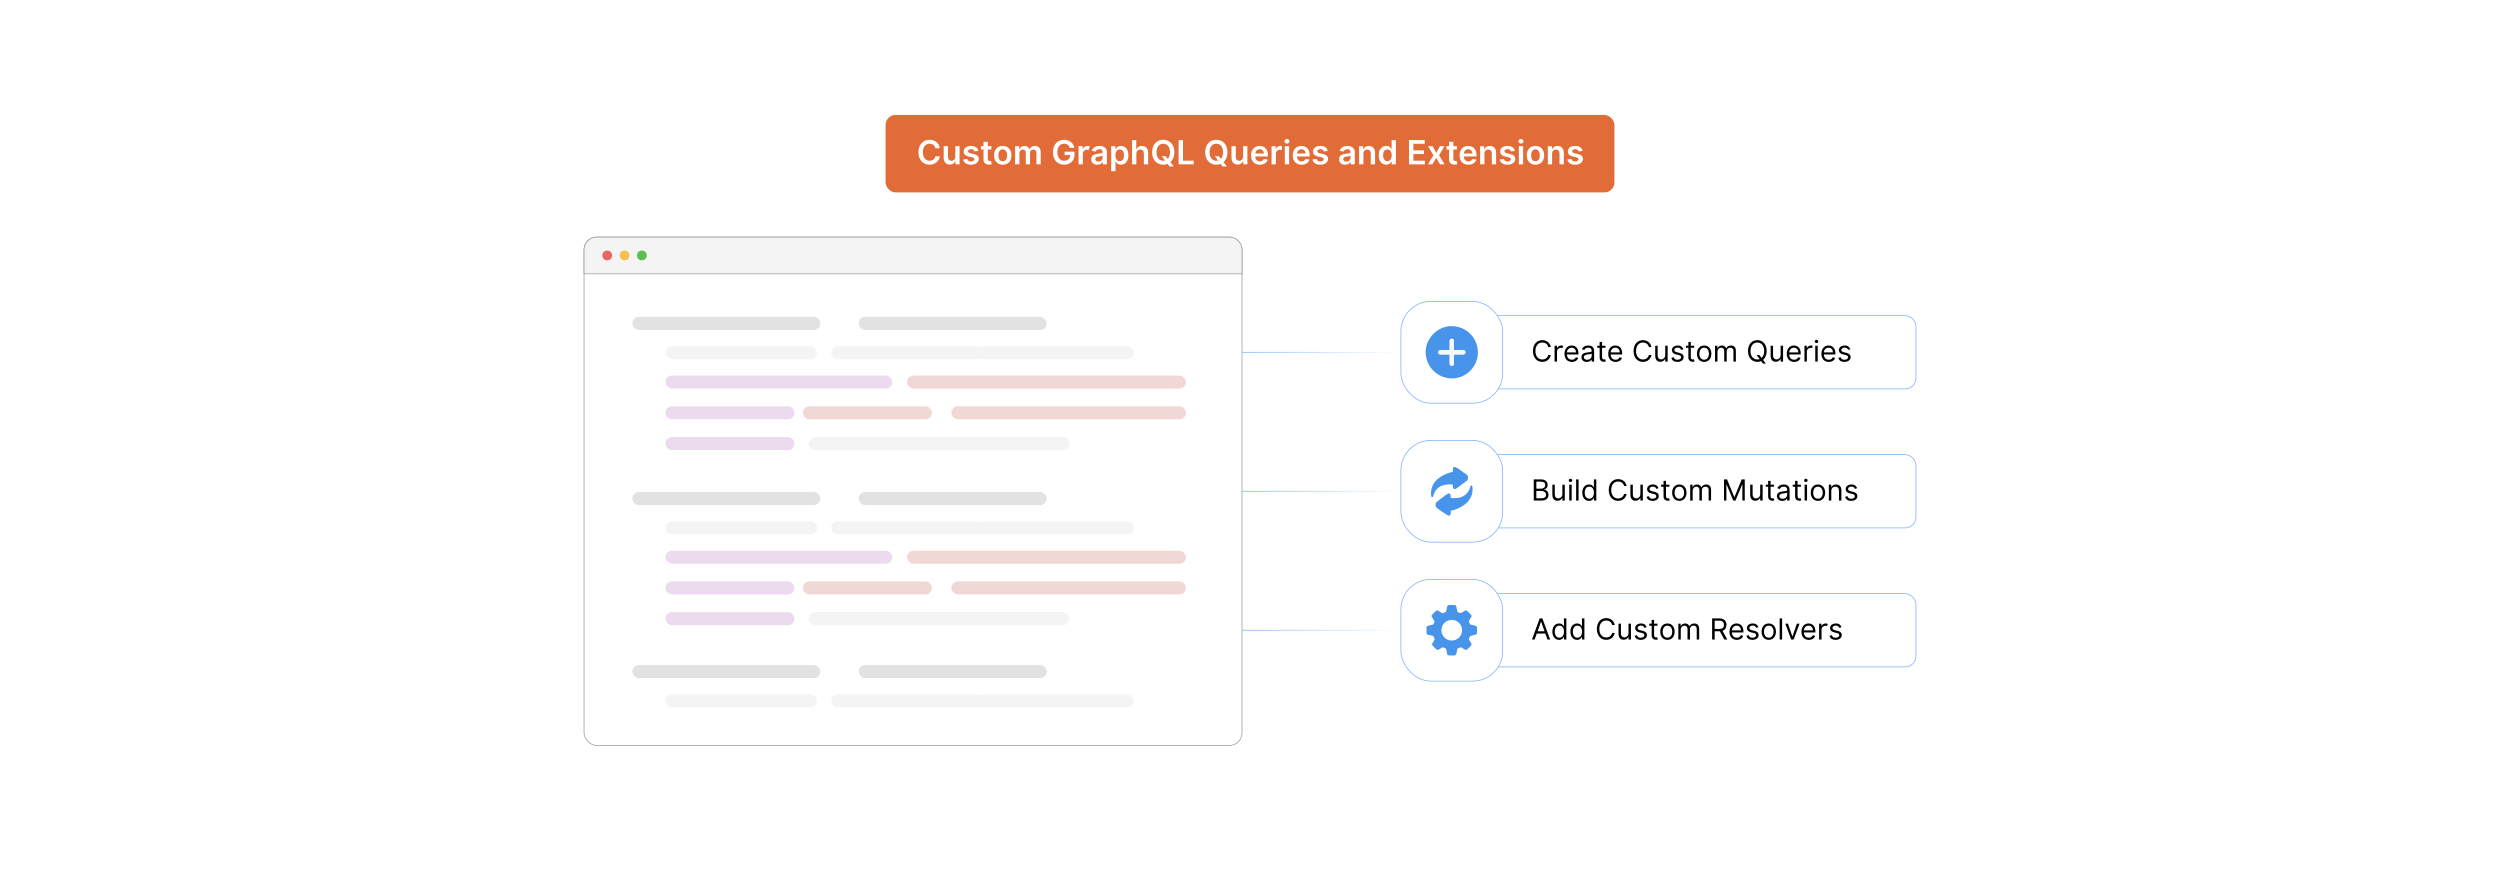 <?xml version="1.0" encoding="UTF-8"?>
<svg id="Layer_1" data-name="Layer 1" xmlns="http://www.w3.org/2000/svg" xmlns:xlink="http://www.w3.org/1999/xlink" viewBox="0 0 860 300">
  <defs>
    <linearGradient id="linear-gradient" x1="427.253" y1="121.19" x2="481.918" y2="121.19" gradientUnits="userSpaceOnUse">
      <stop offset="0" stop-color="#76aeff"/>
      <stop offset="1" stop-color="#76aeff" stop-opacity="0"/>
    </linearGradient>
    <linearGradient id="linear-gradient-2" y1="169" y2="169" xlink:href="#linear-gradient"/>
    <linearGradient id="linear-gradient-3" y1="216.81" y2="216.81" xlink:href="#linear-gradient"/>
  </defs>
  <rect y="0" width="860" height="300" fill="#fff"/>
  <g>
    <g>
      <rect x="200.911" y="81.557" width="226.343" height="174.885" rx="4.346" ry="4.346" fill="#fff" stroke="#999" stroke-miterlimit="10" stroke-width=".25"/>
      <path d="M205.257,81.557h217.65c2.399,0,4.346,1.948,4.346,4.346v8.291h-226.343v-8.291c0-2.399,1.948-4.346,4.346-4.346Z" fill="#f4f4f4" stroke="#999" stroke-miterlimit="10" stroke-width=".25"/>
      <circle cx="208.887" cy="87.876" r="1.676" fill="#e66761"/>
      <circle cx="214.846" cy="87.876" r="1.676" fill="#f5bf52"/>
      <circle cx="220.806" cy="87.876" r="1.676" fill="#5cbf4f"/>
    </g>
    <g>
      <g>
        <rect x="217.523" y="109" width="64.699" height="4.488" rx="2.244" ry="2.244" fill="#e2e2e2"/>
        <rect x="228.92" y="119.097" width="52.168" height="4.488" rx="2.244" ry="2.244" fill="#f4f4f4"/>
        <rect x="278.172" y="150.327" width="89.711" height="4.488" rx="2.244" ry="2.244" fill="#f4f4f4"/>
        <rect x="228.92" y="129.195" width="78.049" height="4.488" rx="2.244" ry="2.244" fill="#ecdaef"/>
        <rect x="312.006" y="129.195" width="95.945" height="4.488" rx="2.244" ry="2.244" fill="#f2d7d7"/>
        <rect x="228.92" y="139.761" width="44.4" height="4.488" rx="2.244" ry="2.244" fill="#ecdaef"/>
        <rect x="228.92" y="150.327" width="44.4" height="4.488" rx="2.244" ry="2.244" fill="#ecdaef"/>
        <rect x="276.185" y="139.761" width="44.4" height="4.488" rx="2.244" ry="2.244" fill="#f2d7d7"/>
        <rect x="327.268" y="139.761" width="80.683" height="4.488" rx="2.244" ry="2.244" fill="#f2d7d7"/>
        <rect x="285.922" y="119.097" width="52.168" height="4.488" rx="2.244" ry="2.244" fill="#f4f4f4"/>
        <rect x="335.851" y="119.097" width="54.204" height="4.488" rx="2.244" ry="2.244" fill="#f4f4f4"/>
        <rect x="295.361" y="109" width="64.699" height="4.488" rx="2.244" ry="2.244" fill="#e2e2e2"/>
      </g>
      <g>
        <rect x="217.523" y="169.246" width="64.699" height="4.488" rx="2.244" ry="2.244" fill="#e2e2e2"/>
        <rect x="228.92" y="179.344" width="52.168" height="4.488" rx="2.244" ry="2.244" fill="#f4f4f4"/>
        <rect x="278.172" y="210.574" width="89.711" height="4.488" rx="2.244" ry="2.244" fill="#f4f4f4"/>
        <rect x="228.92" y="189.441" width="78.049" height="4.488" rx="2.244" ry="2.244" fill="#ecdaef"/>
        <rect x="312.006" y="189.441" width="95.945" height="4.488" rx="2.244" ry="2.244" fill="#f2d7d7"/>
        <rect x="228.92" y="200.007" width="44.4" height="4.488" rx="2.244" ry="2.244" fill="#ecdaef"/>
        <rect x="228.92" y="210.574" width="44.4" height="4.488" rx="2.244" ry="2.244" fill="#ecdaef"/>
        <rect x="276.185" y="200.007" width="44.4" height="4.488" rx="2.244" ry="2.244" fill="#f2d7d7"/>
        <rect x="327.268" y="200.007" width="80.683" height="4.488" rx="2.244" ry="2.244" fill="#f2d7d7"/>
        <rect x="285.922" y="179.344" width="52.168" height="4.488" rx="2.244" ry="2.244" fill="#f4f4f4"/>
        <rect x="335.851" y="179.344" width="54.204" height="4.488" rx="2.244" ry="2.244" fill="#f4f4f4"/>
        <rect x="295.361" y="169.246" width="64.699" height="4.488" rx="2.244" ry="2.244" fill="#e2e2e2"/>
      </g>
      <g>
        <rect x="217.523" y="228.786" width="64.699" height="4.488" rx="2.244" ry="2.244" fill="#e2e2e2"/>
        <rect x="228.92" y="238.883" width="52.168" height="4.488" rx="2.244" ry="2.244" fill="#f4f4f4"/>
        <rect x="285.922" y="238.883" width="52.168" height="4.488" rx="2.244" ry="2.244" fill="#f4f4f4"/>
        <rect x="335.851" y="238.883" width="54.204" height="4.488" rx="2.244" ry="2.244" fill="#f4f4f4"/>
        <rect x="295.361" y="228.786" width="64.699" height="4.488" rx="2.244" ry="2.244" fill="#e2e2e2"/>
      </g>
    </g>
    <g>
      <g>
        <rect x="506.186" y="108.589" width="152.903" height="25.202" rx="3.707" ry="3.707" fill="#fff" stroke="#76aeff" stroke-miterlimit="10" stroke-width=".25"/>
        <g>
          <path d="M532.595,119.379c-.214-1.01-1.081-1.55-2.048-1.55-1.323,0-2.361,1.024-2.361,2.916s1.038,2.916,2.361,2.916c.967,0,1.834-.54,2.048-1.55h.882c-.271,1.493-1.465,2.375-2.93,2.375-1.863,0-3.214-1.437-3.214-3.74s1.351-3.74,3.214-3.74c1.465,0,2.659.882,2.93,2.375h-.882Z"/>
          <path d="M534.775,118.924h.81v.825h.058c.195-.54.761-.91,1.422-.91.302,0,.526.078.697.199l-.285.711c-.117-.06-.273-.1-.483-.1-.796,0-1.379.544-1.379,1.28v3.456h-.84v-5.461Z"/>
          <path d="M538.185,121.697c0-1.678.981-2.844,2.461-2.844,1.138,0,2.346.697,2.346,2.731v.356h-3.964c.039,1.169.718,1.806,1.703,1.806.657,0,1.151-.284,1.365-.853l.81.228c-.256.825-1.066,1.379-2.176,1.379-1.579,0-2.546-1.123-2.546-2.802ZM542.139,121.214c0-.924-.583-1.607-1.493-1.607-.96,0-1.562.757-1.618,1.607h3.111Z"/>
          <path d="M544.009,122.835c0-1.252,1.105-1.475,2.119-1.607.995-.128,1.408-.092,1.408-.498v-.028c0-.701-.381-1.109-1.152-1.109-.8,0-1.237.427-1.422.825l-.797-.284c.427-.996,1.365-1.28,2.19-1.28.697,0,2.019.199,2.019,1.934v3.598h-.839v-.74h-.043c-.171.356-.668.868-1.621.868-1.038,0-1.863-.611-1.863-1.678ZM547.536,122.409v-.768c-.143.17-1.096.27-1.451.313-.654.085-1.237.284-1.237.924,0,.583.484.882,1.152.882.995,0,1.536-.668,1.536-1.351Z"/>
          <path d="M552.278,119.635h-1.166v3.186c0,.711.355.825.726.825.185,0,.299-.028.37-.043l.17.754c-.113.043-.312.1-.625.1-.712,0-1.48-.455-1.48-1.408v-3.413h-.825v-.711h.825v-1.308h.839v1.308h1.166v.711Z"/>
          <path d="M553.227,121.697c0-1.678.981-2.844,2.461-2.844,1.138,0,2.346.697,2.346,2.731v.356h-3.964c.039,1.169.718,1.806,1.703,1.806.657,0,1.151-.284,1.365-.853l.81.228c-.256.825-1.066,1.379-2.176,1.379-1.579,0-2.546-1.123-2.546-2.802ZM557.182,121.214c0-.924-.583-1.607-1.493-1.607-.96,0-1.562.757-1.618,1.607h3.111Z"/>
          <path d="M567.211,119.379c-.214-1.01-1.081-1.55-2.048-1.55-1.323,0-2.361,1.024-2.361,2.916s1.038,2.916,2.361,2.916c.967,0,1.834-.54,2.048-1.55h.882c-.271,1.493-1.465,2.375-2.93,2.375-1.863,0-3.214-1.437-3.214-3.74s1.351-3.74,3.214-3.74c1.465,0,2.659.882,2.93,2.375h-.882Z"/>
          <path d="M572.835,118.924h.839v5.461h-.839v-.924h-.058c-.256.555-.796.996-1.621.996-1.023,0-1.764-.668-1.764-2.062v-3.47h.84v3.413c0,.796.497,1.308,1.194,1.308.626,0,1.408-.469,1.408-1.493v-3.228Z"/>
          <path d="M578.317,120.361c-.146-.377-.448-.782-1.181-.782-.669,0-1.166.341-1.166.81,0,.419.291.636.939.796l.81.199c.974.238,1.45.718,1.45,1.479,0,.942-.863,1.635-2.133,1.635-1.116,0-1.881-.494-2.076-1.422l.796-.199c.149.586.58.882,1.266.882.782,0,1.28-.384,1.28-.854,0-.377-.26-.64-.81-.768l-.91-.213c-1.003-.234-1.45-.739-1.45-1.493,0-.924.853-1.579,2.005-1.579,1.081,0,1.671.519,1.934,1.294l-.753.213Z"/>
          <path d="M582.804,119.635h-1.166v3.186c0,.711.355.825.726.825.185,0,.299-.028.37-.043l.17.754c-.113.043-.312.1-.625.1-.712,0-1.48-.455-1.48-1.408v-3.413h-.825v-.711h.825v-1.308h.839v1.308h1.166v.711Z"/>
          <path d="M583.753,121.683c0-1.706.996-2.83,2.475-2.83,1.48,0,2.475,1.123,2.475,2.83,0,1.692-.995,2.816-2.475,2.816-1.478,0-2.475-1.123-2.475-2.816ZM587.863,121.683c0-1.095-.512-2.076-1.636-2.076-1.123,0-1.636.981-1.636,2.076s.513,2.062,1.636,2.062c1.124,0,1.636-.967,1.636-2.062Z"/>
          <path d="M589.975,118.924h.81v.853h.071c.228-.583.754-.924,1.465-.924.719,0,1.194.341,1.465.924h.057c.281-.565.854-.924,1.636-.924.975,0,1.664.594,1.664,1.877v3.655h-.839v-3.655c0-.807-.513-1.123-1.109-1.123-.769,0-1.209.519-1.209,1.223v3.555h-.854v-3.74c0-.622-.444-1.038-1.08-1.038-.654,0-1.237.565-1.237,1.365v3.413h-.84v-5.461Z"/>
          <path d="M606.49,123.806l.949,1.262h-.967l-.637-.853c-.395.178-.835.27-1.312.27-1.863,0-3.214-1.437-3.214-3.74s1.351-3.74,3.214-3.74c1.862,0,3.214,1.437,3.214,3.74,0,1.365-.473,2.425-1.248,3.061ZM605.207,122.11l.774,1.02c.555-.484.903-1.287.903-2.386,0-1.892-1.038-2.916-2.36-2.916-1.323,0-2.361,1.024-2.361,2.916s1.038,2.916,2.361,2.916c.28,0,.547-.046.796-.135l-1.081-1.415h.968Z"/>
          <path d="M612.536,118.924h.839v5.461h-.839v-.924h-.058c-.256.555-.796.996-1.621.996-1.023,0-1.764-.668-1.764-2.062v-3.47h.84v3.413c0,.796.497,1.308,1.194,1.308.626,0,1.408-.469,1.408-1.493v-3.228Z"/>
          <path d="M614.648,121.697c0-1.678.981-2.844,2.461-2.844,1.138,0,2.346.697,2.346,2.731v.356h-3.964c.039,1.169.718,1.806,1.703,1.806.657,0,1.151-.284,1.365-.853l.81.228c-.256.825-1.066,1.379-2.176,1.379-1.579,0-2.546-1.123-2.546-2.802ZM618.602,121.214c0-.924-.583-1.607-1.493-1.607-.96,0-1.562.757-1.618,1.607h3.111Z"/>
          <path d="M620.727,118.924h.81v.825h.058c.199-.54.768-.91,1.422-.91.124,0,.345.007.44.014v.854c-.057-.014-.288-.057-.512-.057-.796,0-1.379.54-1.379,1.28v3.456h-.84v-5.461Z"/>
          <path d="M624.279,117.445c0-.313.27-.569.597-.569s.598.256.598.569-.271.569-.598.569-.597-.256-.597-.569ZM624.449,118.924h.84v5.461h-.84v-5.461Z"/>
          <path d="M626.565,121.697c0-1.678.981-2.844,2.461-2.844,1.138,0,2.346.697,2.346,2.731v.356h-3.964c.039,1.169.718,1.806,1.703,1.806.657,0,1.151-.284,1.365-.853l.81.228c-.256.825-1.066,1.379-2.176,1.379-1.579,0-2.546-1.123-2.546-2.802ZM630.519,121.214c0-.924-.583-1.607-1.493-1.607-.96,0-1.562.757-1.618,1.607h3.111Z"/>
          <path d="M635.76,120.361c-.146-.377-.448-.782-1.181-.782-.669,0-1.166.341-1.166.81,0,.419.291.636.939.796l.81.199c.974.238,1.45.718,1.45,1.479,0,.942-.863,1.635-2.133,1.635-1.116,0-1.881-.494-2.076-1.422l.796-.199c.149.586.58.882,1.266.882.782,0,1.28-.384,1.28-.854,0-.377-.26-.64-.81-.768l-.91-.213c-1.003-.234-1.45-.739-1.45-1.493,0-.924.853-1.579,2.005-1.579,1.081,0,1.671.519,1.934,1.294l-.753.213Z"/>
        </g>
      </g>
      <g>
        <rect x="506.186" y="156.399" width="152.903" height="25.202" rx="3.707" ry="3.707" fill="#fff" stroke="#76aeff" stroke-miterlimit="10" stroke-width=".25"/>
        <g>
          <path d="M527.617,164.914h2.546c1.522,0,2.232.868,2.232,1.934,0,.939-.555,1.351-1.181,1.522v.071c.669.043,1.465.668,1.465,1.82,0,1.095-.711,1.934-2.432,1.934h-2.631v-7.281ZM530.134,168.113c.797,0,1.423-.498,1.423-1.266,0-.64-.427-1.152-1.394-1.152h-1.664v2.417h1.635ZM530.248,171.413c1.151,0,1.593-.512,1.593-1.152,0-.739-.598-1.379-1.55-1.379h-1.792v2.531h1.749Z"/>
          <path d="M537.45,166.734h.84v5.461h-.84v-.924h-.057c-.256.555-.796.996-1.621.996-1.023,0-1.764-.668-1.764-2.062v-3.47h.84v3.413c0,.796.497,1.308,1.194,1.308.626,0,1.407-.469,1.407-1.493v-3.228Z"/>
          <path d="M539.648,165.255c0-.313.27-.569.597-.569s.598.256.598.569-.271.569-.598.569-.597-.256-.597-.569ZM539.818,166.734h.84v5.461h-.84v-5.461Z"/>
          <path d="M543.03,172.195h-.84v-7.281h.84v7.281Z"/>
          <path d="M544.307,169.478c0-1.721.953-2.816,2.333-2.816,1.066,0,1.394.654,1.578.939h.071v-2.688h.839v7.281h-.81v-.839h-.1c-.185.298-.54.953-1.593.953-1.365,0-2.318-1.095-2.318-2.83ZM548.303,169.464c0-1.223-.54-2.048-1.565-2.048-1.066,0-1.593.896-1.593,2.048,0,1.166.541,2.09,1.593,2.09,1.01,0,1.565-.853,1.565-2.09Z"/>
          <path d="M558.674,167.189c-.214-1.01-1.081-1.55-2.048-1.55-1.323,0-2.361,1.024-2.361,2.916s1.038,2.916,2.361,2.916c.967,0,1.834-.54,2.048-1.55h.882c-.271,1.493-1.465,2.375-2.93,2.375-1.863,0-3.214-1.437-3.214-3.74s1.351-3.74,3.214-3.74c1.465,0,2.659.882,2.93,2.375h-.882Z"/>
          <path d="M564.298,166.734h.839v5.461h-.839v-.924h-.058c-.256.555-.796.996-1.621.996-1.023,0-1.764-.668-1.764-2.062v-3.47h.84v3.413c0,.796.497,1.308,1.194,1.308.626,0,1.408-.469,1.408-1.493v-3.228Z"/>
          <path d="M569.78,168.17c-.146-.377-.448-.782-1.181-.782-.669,0-1.166.341-1.166.81,0,.419.291.636.939.796l.81.199c.974.238,1.45.718,1.45,1.479,0,.942-.863,1.635-2.133,1.635-1.116,0-1.881-.494-2.076-1.422l.796-.199c.149.586.58.882,1.266.882.782,0,1.28-.384,1.28-.854,0-.377-.26-.64-.81-.768l-.91-.213c-1.003-.234-1.45-.739-1.45-1.493,0-.924.853-1.579,2.005-1.579,1.081,0,1.671.519,1.934,1.294l-.753.213Z"/>
          <path d="M574.268,167.445h-1.166v3.186c0,.711.355.825.726.825.185,0,.299-.028.369-.043l.171.754c-.113.043-.312.1-.626.1-.711,0-1.478-.455-1.478-1.408v-3.413h-.825v-.711h.825v-1.308h.839v1.308h1.166v.711Z"/>
          <path d="M575.216,169.493c0-1.706.996-2.83,2.475-2.83,1.48,0,2.475,1.123,2.475,2.83,0,1.692-.995,2.816-2.475,2.816-1.478,0-2.475-1.123-2.475-2.816ZM579.326,169.493c0-1.095-.512-2.076-1.636-2.076-1.123,0-1.636.981-1.636,2.076s.513,2.062,1.636,2.062c1.124,0,1.636-.967,1.636-2.062Z"/>
          <path d="M581.438,166.734h.81v.853h.071c.228-.583.754-.924,1.465-.924.719,0,1.194.341,1.465.924h.057c.281-.565.854-.924,1.636-.924.975,0,1.664.594,1.664,1.877v3.655h-.839v-3.655c0-.807-.513-1.123-1.109-1.123-.769,0-1.209.519-1.209,1.223v3.555h-.854v-3.74c0-.622-.444-1.038-1.08-1.038-.654,0-1.237.565-1.237,1.365v3.413h-.84v-5.461Z"/>
          <path d="M594.11,164.914l2.474,6.044h.086l2.475-6.044h1.052v7.281h-.824v-5.532h-.071l-2.275,5.532h-.797l-2.275-5.532h-.071v5.532h-.824v-7.281h1.053Z"/>
          <path d="M605.505,166.734h.839v5.461h-.839v-.924h-.058c-.256.555-.796.996-1.621.996-1.023,0-1.764-.668-1.764-2.062v-3.47h.84v3.413c0,.796.497,1.308,1.194,1.308.626,0,1.408-.469,1.408-1.493v-3.228Z"/>
          <path d="M610.247,167.445h-1.166v3.186c0,.711.355.825.726.825.185,0,.299-.028.37-.043l.17.754c-.113.043-.312.1-.625.1-.712,0-1.48-.455-1.48-1.408v-3.413h-.825v-.711h.825v-1.308h.839v1.308h1.166v.711Z"/>
          <path d="M611.253,170.644c0-1.252,1.105-1.475,2.119-1.607.995-.128,1.408-.092,1.408-.498v-.028c0-.701-.381-1.109-1.152-1.109-.8,0-1.237.427-1.422.825l-.797-.284c.427-.996,1.365-1.28,2.19-1.28.697,0,2.019.199,2.019,1.934v3.598h-.839v-.74h-.043c-.171.356-.668.868-1.621.868-1.038,0-1.863-.611-1.863-1.678ZM614.78,170.218v-.768c-.143.17-1.096.27-1.451.313-.654.085-1.237.284-1.237.924,0,.583.484.882,1.152.882.995,0,1.536-.668,1.536-1.351Z"/>
          <path d="M619.523,167.445h-1.166v3.186c0,.711.355.825.726.825.185,0,.299-.028.37-.043l.17.754c-.113.043-.312.1-.625.1-.712,0-1.48-.455-1.48-1.408v-3.413h-.825v-.711h.825v-1.308h.839v1.308h1.166v.711Z"/>
          <path d="M620.614,165.255c0-.313.27-.569.597-.569s.598.256.598.569-.271.569-.598.569-.597-.256-.597-.569ZM620.784,166.734h.84v5.461h-.84v-5.461Z"/>
          <path d="M622.9,169.493c0-1.706.996-2.83,2.475-2.83,1.48,0,2.475,1.123,2.475,2.83,0,1.692-.995,2.816-2.475,2.816-1.478,0-2.475-1.123-2.475-2.816ZM627.011,169.493c0-1.095-.512-2.076-1.636-2.076-1.123,0-1.636.981-1.636,2.076s.513,2.062,1.636,2.062c1.124,0,1.636-.967,1.636-2.062Z"/>
          <path d="M629.962,172.195h-.84v-5.461h.81v.853h.071c.256-.554.769-.924,1.593-.924,1.105,0,1.849.668,1.849,2.062v3.47h-.839v-3.413c0-.857-.473-1.365-1.251-1.365-.804,0-1.394.54-1.394,1.493v3.285Z"/>
          <path d="M638.09,168.17c-.146-.377-.448-.782-1.181-.782-.669,0-1.166.341-1.166.81,0,.419.291.636.939.796l.81.199c.974.238,1.45.718,1.45,1.479,0,.942-.863,1.635-2.133,1.635-1.116,0-1.881-.494-2.076-1.422l.796-.199c.149.586.58.882,1.266.882.782,0,1.28-.384,1.28-.854,0-.377-.26-.64-.81-.768l-.91-.213c-1.003-.234-1.45-.739-1.45-1.493,0-.924.853-1.579,2.005-1.579,1.081,0,1.671.519,1.934,1.294l-.753.213Z"/>
        </g>
      </g>
      <g>
        <rect x="506.186" y="204.209" width="152.903" height="25.202" rx="3.707" ry="3.707" fill="#fff" stroke="#76aeff" stroke-miterlimit="10" stroke-width=".25"/>
        <g>
          <path d="M526.991,220.004l2.674-7.281h.91l2.674,7.281h-.925l-.732-2.062h-2.943l-.732,2.062h-.925ZM531.314,217.16l-1.166-3.285h-.057l-1.166,3.285h2.389Z"/>
          <path d="M534.009,217.288c0-1.721.953-2.816,2.332-2.816,1.067,0,1.395.654,1.579.939h.071v-2.688h.839v7.281h-.81v-.839h-.1c-.185.298-.54.953-1.593.953-1.365,0-2.318-1.095-2.318-2.83ZM538.005,217.274c0-1.223-.54-2.048-1.565-2.048-1.066,0-1.593.896-1.593,2.048,0,1.166.541,2.09,1.593,2.09,1.01,0,1.565-.853,1.565-2.09Z"/>
          <path d="M540.216,217.288c0-1.721.953-2.816,2.332-2.816,1.067,0,1.395.654,1.579.939h.071v-2.688h.839v7.281h-.81v-.839h-.1c-.185.298-.54.953-1.593.953-1.365,0-2.318-1.095-2.318-2.83ZM544.212,217.274c0-1.223-.54-2.048-1.565-2.048-1.066,0-1.593.896-1.593,2.048,0,1.166.541,2.09,1.593,2.09,1.01,0,1.565-.853,1.565-2.09Z"/>
          <path d="M554.583,214.999c-.214-1.01-1.081-1.55-2.048-1.55-1.323,0-2.361,1.024-2.361,2.916s1.038,2.916,2.361,2.916c.967,0,1.834-.54,2.048-1.55h.882c-.271,1.493-1.465,2.375-2.93,2.375-1.863,0-3.214-1.437-3.214-3.74s1.351-3.74,3.214-3.74c1.465,0,2.659.882,2.93,2.375h-.882Z"/>
          <path d="M560.206,214.543h.84v5.461h-.84v-.924h-.057c-.256.555-.796.996-1.621.996-1.023,0-1.764-.668-1.764-2.062v-3.47h.84v3.413c0,.796.497,1.308,1.194,1.308.626,0,1.407-.469,1.407-1.493v-3.228Z"/>
          <path d="M565.689,215.98c-.146-.377-.448-.782-1.181-.782-.669,0-1.166.341-1.166.81,0,.419.291.636.939.796l.81.199c.974.238,1.45.718,1.45,1.479,0,.942-.863,1.635-2.133,1.635-1.116,0-1.881-.494-2.076-1.422l.796-.199c.149.586.58.882,1.266.882.782,0,1.28-.384,1.28-.854,0-.377-.26-.64-.81-.768l-.91-.213c-1.003-.234-1.45-.739-1.45-1.493,0-.924.853-1.579,2.005-1.579,1.081,0,1.671.519,1.934,1.294l-.753.213Z"/>
          <path d="M570.176,215.254h-1.166v3.186c0,.711.355.825.726.825.185,0,.299-.028.369-.043l.171.754c-.113.043-.312.1-.626.1-.711,0-1.478-.455-1.478-1.408v-3.413h-.825v-.711h.825v-1.308h.839v1.308h1.166v.711Z"/>
          <path d="M571.125,217.302c0-1.706.996-2.83,2.475-2.83,1.48,0,2.475,1.123,2.475,2.83,0,1.692-.995,2.816-2.475,2.816-1.478,0-2.475-1.123-2.475-2.816ZM575.235,217.302c0-1.095-.512-2.076-1.636-2.076-1.123,0-1.636.981-1.636,2.076s.513,2.062,1.636,2.062c1.124,0,1.636-.967,1.636-2.062Z"/>
          <path d="M577.347,214.543h.81v.853h.071c.228-.583.754-.924,1.465-.924.719,0,1.194.341,1.465.924h.057c.281-.565.854-.924,1.636-.924.975,0,1.664.594,1.664,1.877v3.655h-.839v-3.655c0-.807-.513-1.123-1.109-1.123-.769,0-1.209.519-1.209,1.223v3.555h-.854v-3.74c0-.622-.444-1.038-1.081-1.038-.653,0-1.236.565-1.236,1.365v3.413h-.84v-5.461Z"/>
          <path d="M588.967,212.723h2.46c1.707,0,2.475.946,2.475,2.233,0,.967-.434,1.724-1.361,2.041l1.645,3.008h-1.023l-1.536-2.848c-.06.003-.121.003-.185.003h-1.593v2.844h-.882v-7.281ZM591.413,216.364c1.166,0,1.621-.533,1.621-1.408,0-.875-.455-1.451-1.636-1.451h-1.55v2.858h1.565Z"/>
          <path d="M594.932,217.316c0-1.678.981-2.844,2.461-2.844,1.138,0,2.346.697,2.346,2.731v.356h-3.964c.039,1.169.718,1.806,1.703,1.806.657,0,1.152-.284,1.365-.853l.81.228c-.256.825-1.066,1.379-2.176,1.379-1.578,0-2.546-1.123-2.546-2.802ZM598.886,216.833c0-.924-.583-1.607-1.493-1.607-.96,0-1.562.757-1.618,1.607h3.111Z"/>
          <path d="M604.127,215.98c-.146-.377-.448-.782-1.181-.782-.669,0-1.166.341-1.166.81,0,.419.291.636.939.796l.81.199c.974.238,1.45.718,1.45,1.479,0,.942-.863,1.635-2.133,1.635-1.116,0-1.881-.494-2.076-1.422l.796-.199c.149.586.58.882,1.266.882.782,0,1.28-.384,1.28-.854,0-.377-.26-.64-.81-.768l-.91-.213c-1.003-.234-1.45-.739-1.45-1.493,0-.924.853-1.579,2.005-1.579,1.081,0,1.671.519,1.934,1.294l-.753.213Z"/>
          <path d="M605.982,217.302c0-1.706.996-2.83,2.475-2.83,1.48,0,2.475,1.123,2.475,2.83,0,1.692-.995,2.816-2.475,2.816-1.478,0-2.475-1.123-2.475-2.816ZM610.093,217.302c0-1.095-.512-2.076-1.636-2.076-1.123,0-1.636.981-1.636,2.076s.513,2.062,1.636,2.062c1.124,0,1.636-.967,1.636-2.062Z"/>
          <path d="M613.045,220.004h-.84v-7.281h.84v7.281Z"/>
          <path d="M617.023,220.004h-.854l-2.019-5.461h.91l1.507,4.352h.057l1.508-4.352h.91l-2.019,5.461Z"/>
          <path d="M619.69,217.316c0-1.678.981-2.844,2.461-2.844,1.138,0,2.346.697,2.346,2.731v.356h-3.964c.039,1.169.718,1.806,1.703,1.806.657,0,1.151-.284,1.365-.853l.81.228c-.256.825-1.066,1.379-2.176,1.379-1.579,0-2.546-1.123-2.546-2.802ZM623.644,216.833c0-.924-.583-1.607-1.493-1.607-.96,0-1.562.757-1.618,1.607h3.111Z"/>
          <path d="M625.769,214.543h.81v.825h.058c.195-.54.761-.91,1.422-.91.302,0,.526.078.697.199l-.285.711c-.117-.06-.273-.1-.483-.1-.796,0-1.379.544-1.379,1.28v3.456h-.84v-5.461Z"/>
          <path d="M632.721,215.98c-.146-.377-.448-.782-1.181-.782-.669,0-1.166.341-1.166.81,0,.419.291.636.939.796l.81.199c.974.238,1.45.718,1.45,1.479,0,.942-.863,1.635-2.133,1.635-1.116,0-1.881-.494-2.076-1.422l.796-.199c.149.586.58.882,1.266.882.782,0,1.28-.384,1.28-.854,0-.377-.26-.64-.81-.768l-.91-.213c-1.003-.234-1.45-.739-1.45-1.493,0-.924.853-1.579,2.005-1.579,1.081,0,1.671.519,1.934,1.294l-.753.213Z"/>
        </g>
      </g>
      <rect x="481.918" y="103.691" width="34.999" height="34.999" rx="10.289" ry="10.289" fill="#fff" stroke="#76aeff" stroke-miterlimit="10" stroke-width=".25"/>
      <rect x="481.918" y="151.5" width="34.999" height="34.999" rx="10.289" ry="10.289" fill="#fff" stroke="#76aeff" stroke-miterlimit="10" stroke-width=".25"/>
      <rect x="481.918" y="199.31" width="34.999" height="34.999" rx="10.289" ry="10.289" fill="#fff" stroke="#76aeff" stroke-miterlimit="10" stroke-width=".25"/>
      <g>
        <path d="M500.092,112.202l1.481.256c7.085,1.782,9.285,10.885,3.588,15.646-5.109,4.269-12.886,1.595-14.461-4.766l-.256-1.447c.027-.468-.036-.976,0-1.439.337-4.285,3.962-7.912,8.245-8.25h1.403ZM498.689,117.064v3.335c0,.004-.049.053-.053.053h-3.333c-.059,0-.278.147-.33.197-.291.281-.3.771-.018,1.063.054.056.281.214.347.214h3.333c.004,0,.053.049.053.053v3.335c0,.059.147.278.197.33.281.291.771.301,1.062.018.056-.055.214-.281.214-.347v-3.335c0-.004.049-.053.053-.053h3.333c.059,0,.278-.147.33-.197.291-.281.3-.771.018-1.063-.054-.056-.281-.214-.347-.214h-3.333c-.004,0-.053-.049-.053-.053v-3.335c0-.127-.26-.408-.374-.468-.397-.21-1.024.015-1.099.468Z" fill="#4994eb"/>
        <path d="M498.689,117.064c.076-.454.703-.678,1.099-.468.114.06.374.341.374.468v3.335c0,.004.049.053.053.053h3.333c.066,0,.292.158.347.214.283.292.274.782-.018,1.063-.052.05-.271.197-.33.197h-3.333c-.004,0-.053.049-.053.053v3.335c0,.066-.158.293-.214.347-.292.283-.781.274-1.062-.018-.05-.052-.197-.271-.197-.33v-3.335c0-.004-.049-.053-.053-.053h-3.333c-.066,0-.292-.158-.347-.214-.283-.292-.274-.782.018-1.063.052-.05.271-.197.33-.197h3.333c.004,0,.053-.049.053-.053v-3.335Z" fill="#f9f9f9"/>
      </g>
      <g>
        <path d="M498.265,177.386c-.38-.141-.703-.393-1.038-.615-.874-.579-2.028-1.282-2.822-1.926-.656-.532-.769-1.424-.278-2.107,1.183-.908,2.366-1.876,3.604-2.715.298-.202.509-.36.894-.219.554.204.402.999.424,1.47l.023.022c1.068.159,2.226.088,3.267-.201,1.569-.435,2.87-1.711,3.334-3.28.116-.391.051-.947.648-.763.158.049.17.316.191.464.361,2.525-.86,4.8-2.886,6.209-1.361.947-2.944,1.654-4.571,1.994-.057.613.22,1.364-.494,1.667h-.295Z" fill="#4994eb"/>
        <path d="M499.768,166.713c-.252-.073-.508-.057-.765-.069-2.461-.119-4.676.708-5.686,3.09-.158.372-.182.696-.298,1.045-.083.25-.531.256-.628.089-.046-.079-.108-.582-.116-.703-.144-2.229.766-4.222,2.506-5.582,1.424-1.113,3.226-1.911,4.988-2.297.06-.521-.202-1.336.4-1.615.274-.127.517-.016.76.118,1.18.651,2.315,1.681,3.49,2.371.664.539.76,1.385.297,2.093-1.255,1.033-2.603,1.965-3.921,2.922-1.073.353-1.056-.712-1.026-1.462Z" fill="#4994eb"/>
      </g>
      <path d="M500.517,208.127c.166.077.305.171.379.349.231.551.252,1.37.476,1.929.019.048.025.099.082.121l1.042.413,1.626-.95c.212-.084.382.005.544.136.336.273,1.159,1.088,1.422,1.423.184.234.184.373.064.64-.224.495-.658.982-.888,1.486l.419,1.091c.09.121,1.72.412,2.013.527.228.089.353.262.375.506.045.507.045,1.494,0,2.001-.017.196-.085.319-.241.437-.676.258-1.418.344-2.112.564l-.455,1.039c.269.614.759,1.147.979,1.788,0,.173-.099.313-.204.44-.274.332-1.023,1.093-1.355,1.355-.199.157-.341.203-.601.126l-1.556-.914c-.214.074-.415.19-.622.28-.176.076-.456.091-.532.281-.222.55-.251,1.352-.467,1.904-.089.228-.261.353-.506.375-.669.059-1.441-.034-2.12-.016-.163-.034-.314-.182-.378-.334-.228-.543-.253-1.373-.476-1.929-.072-.178-.359-.205-.533-.28-.2-.087-.396-.185-.594-.276l-1.547.914c-.231.061-.373.032-.554-.112-.32-.256-1.211-1.138-1.456-1.457-.11-.142-.138-.238-.115-.421.23-.59.651-1.094.933-1.663-.089-.198-.189-.394-.275-.593-.052-.121-.103-.382-.172-.472-.095-.124-1.716-.411-2.013-.528-.191-.075-.291-.207-.373-.389v-2.236c.082-.181.183-.314.373-.389.294-.115,1.924-.407,2.013-.527l.384-.958c-.341-.603-.762-1.173-1.04-1.804-.027-.213.021-.327.149-.488.262-.332,1.022-1.081,1.354-1.355.312-.258.437-.248.786-.073.503.253.972.644,1.487.886l1.109-.447c.057-.022.063-.073.082-.121.223-.555.248-1.385.476-1.929.075-.178.213-.272.379-.349h2.236ZM502.953,216.799c0-1.963-1.591-3.554-3.553-3.554s-3.553,1.591-3.553,3.554,1.591,3.554,3.553,3.554,3.553-1.591,3.553-3.554Z" fill="#4994eb"/>
    </g>
    <line x1="481.918" y1="121.19" x2="427.253" y2="121.19" fill="none" stroke="url(#linear-gradient)" stroke-miterlimit="10" stroke-width=".25"/>
    <line x1="481.918" y1="169" x2="427.253" y2="169" fill="none" stroke="url(#linear-gradient-2)" stroke-miterlimit="10" stroke-width=".25"/>
    <line x1="481.918" y1="216.81" x2="427.253" y2="216.81" fill="none" stroke="url(#linear-gradient-3)" stroke-miterlimit="10" stroke-width=".25"/>
  </g>
  <g>
    <rect x="304.637" y="39.54" width="250.727" height="26.652" rx="3.455" ry="3.455" fill="#e16c37"/>
    <g>
      <path d="M321.772,51.011c-.175-.999-.969-1.573-1.984-1.573-1.365,0-2.326,1.047-2.326,2.929,0,1.915.97,2.929,2.322,2.929.998,0,1.796-.55,1.988-1.528l1.524.008c-.232,1.593-1.548,2.877-3.532,2.877-2.2,0-3.821-1.593-3.821-4.286,0-2.697,1.642-4.286,3.821-4.286,1.85,0,3.275,1.076,3.532,2.93h-1.524Z" fill="#fff"/>
      <path d="M328.616,50.281h1.475v6.258h-1.43v-1.112h-.065c-.285.701-.945,1.194-1.882,1.194-1.23,0-2.086-.852-2.086-2.355v-3.984h1.475v3.756c0,.794.473,1.295,1.182,1.295.652,0,1.332-.473,1.332-1.426v-3.626Z" fill="#fff"/>
      <path d="M335.215,52.082c-.114-.412-.473-.782-1.153-.782-.615,0-1.084.293-1.08.717-.004.363.248.583.884.726l1.067.228c1.182.257,1.756.803,1.76,1.695-.004,1.185-1.108,1.996-2.673,1.996-1.536,0-2.502-.68-2.685-1.829l1.438-.139c.127.562.566.856,1.243.856.701,0,1.165-.322,1.165-.75,0-.354-.269-.586-.843-.713l-1.067-.224c-1.202-.248-1.764-.852-1.76-1.764-.004-1.157,1.023-1.898,2.53-1.898,1.467,0,2.314.676,2.518,1.736l-1.344.146Z" fill="#fff"/>
      <path d="M341.043,51.422h-1.235v3.235c0,.595.298.725.668.725.183,0,.35-.037.432-.057l.248,1.153c-.159.053-.448.134-.868.146-1.108.033-1.964-.546-1.956-1.723v-3.479h-.888v-1.141h.888v-1.499h1.475v1.499h1.235v1.141Z" fill="#fff"/>
      <path d="M341.947,53.435c0-1.94,1.165-3.235,2.998-3.235s2.998,1.295,2.998,3.235c0,1.935-1.165,3.227-2.998,3.227s-2.998-1.292-2.998-3.227ZM346.449,53.431c0-1.145-.497-2.062-1.495-2.062-1.015,0-1.512.916-1.512,2.062s.497,2.049,1.512,2.049c.998,0,1.495-.905,1.495-2.049Z" fill="#fff"/>
      <path d="M349.198,50.281h1.41v1.063h.073c.261-.713.888-1.145,1.728-1.145.843,0,1.45.436,1.69,1.145h.065c.277-.697.97-1.145,1.878-1.145,1.149,0,1.956.742,1.956,2.139v4.2h-1.478v-3.972c0-.774-.473-1.125-1.067-1.125-.713,0-1.133.489-1.133,1.194v3.903h-1.446v-4.033c0-.644-.428-1.063-1.051-1.063-.635,0-1.149.521-1.149,1.292v3.805h-1.475v-6.258Z" fill="#fff"/>
      <path d="M366.053,49.438c-1.349,0-2.322,1.043-2.322,2.921,0,1.891.958,2.938,2.354,2.938,1.255,0,2.049-.753,2.074-1.943h-1.923v-1.181h3.386v1.002c0,2.151-1.479,3.479-3.544,3.479-2.302,0-3.866-1.638-3.866-4.278,0-2.689,1.638-4.294,3.821-4.294,1.846,0,3.263,1.141,3.52,2.779h-1.54c-.269-.884-.953-1.422-1.96-1.422Z" fill="#fff"/>
      <path d="M371.028,50.281h1.43v1.043h.065c.228-.725.823-1.133,1.544-1.133.338,0,.62.09.839.229l-.456,1.222c-.159-.073-.342-.13-.583-.13-.77,0-1.365.558-1.365,1.349v3.679h-1.475v-6.258Z" fill="#fff"/>
      <path d="M375.367,54.783c0-1.41,1.161-1.772,2.376-1.903,1.104-.118,1.548-.138,1.548-.562v-.024c0-.615-.374-.966-1.059-.966-.721,0-1.137.367-1.283.794l-1.377-.195c.326-1.141,1.336-1.728,2.652-1.728,1.194,0,2.542.497,2.542,2.151v4.188h-1.418v-.86h-.049c-.269.526-.856.986-1.837.986-1.194,0-2.094-.652-2.094-1.882ZM379.295,54.294v-.738c-.192.155-.966.253-1.353.306-.66.094-1.153.33-1.153.896,0,.542.44.823,1.055.823.888,0,1.451-.591,1.451-1.287Z" fill="#fff"/>
      <path d="M382.259,50.281h1.45v1.035h.086c.224-.452.684-1.116,1.788-1.116,1.446,0,2.583,1.133,2.583,3.219,0,2.062-1.104,3.231-2.579,3.231-1.076,0-1.56-.64-1.792-1.096h-.061v3.333h-1.475v-8.604ZM385.176,55.439c.974,0,1.487-.856,1.487-2.029,0-1.165-.505-2.001-1.487-2.001-.949,0-1.471.787-1.471,2.001s.53,2.029,1.471,2.029Z" fill="#fff"/>
      <path d="M390.907,56.539h-1.475v-8.344h1.442v3.149h.073c.289-.709.9-1.145,1.862-1.145,1.3,0,2.155.843,2.155,2.355v3.984h-1.475v-3.756c0-.843-.456-1.336-1.23-1.336-.79,0-1.353.521-1.353,1.426v3.667Z" fill="#fff"/>
      <path d="M402.635,55.773l1.157,1.483h-1.467l-.689-.875c-.452.179-.949.273-1.479.273-2.192,0-3.833-1.593-3.833-4.286,0-2.697,1.642-4.286,3.833-4.286,2.188,0,3.833,1.589,3.833,4.286,0,1.512-.517,2.673-1.356,3.406ZM401.013,53.736l.709.92c.473-.493.75-1.263.75-2.29,0-1.898-.953-2.929-2.314-2.929-1.356,0-2.314,1.031-2.314,2.929s.958,2.929,2.314,2.929c.216,0,.419-.024.615-.077l-1.128-1.483h1.369Z" fill="#fff"/>
      <path d="M405.442,48.195h1.512v7.077h3.675v1.267h-5.186v-8.344Z" fill="#fff"/>
      <path d="M420.892,55.773l1.157,1.483h-1.467l-.689-.875c-.452.179-.949.273-1.479.273-2.192,0-3.833-1.593-3.833-4.286,0-2.697,1.642-4.286,3.833-4.286,2.188,0,3.834,1.589,3.834,4.286,0,1.512-.518,2.673-1.357,3.406ZM419.271,53.736l.709.92c.473-.493.75-1.263.75-2.29,0-1.898-.953-2.929-2.314-2.929-1.356,0-2.314,1.031-2.314,2.929s.958,2.929,2.314,2.929c.216,0,.419-.024.615-.077l-1.128-1.483h1.369Z" fill="#fff"/>
      <path d="M427.623,50.281h1.475v6.258h-1.43v-1.112h-.065c-.285.701-.945,1.194-1.882,1.194-1.23,0-2.086-.852-2.086-2.355v-3.984h1.475v3.756c0,.794.473,1.295,1.182,1.295.652,0,1.332-.473,1.332-1.426v-3.626Z" fill="#fff"/>
      <path d="M430.352,53.447c0-1.931,1.169-3.247,2.962-3.247,1.54,0,2.86.966,2.86,3.162v.452h-4.359c.012,1.071.644,1.699,1.597,1.699.636,0,1.125-.277,1.324-.807l1.377.155c-.261,1.088-1.263,1.801-2.722,1.801-1.886,0-3.039-1.25-3.039-3.214ZM434.76,52.819c-.008-.852-.578-1.471-1.426-1.471-.88,0-1.471.672-1.516,1.471h2.941Z" fill="#fff"/>
      <path d="M437.427,50.281h1.43v1.043h.065c.229-.725.827-1.133,1.544-1.133.163,0,.396.017.53.041v1.356c-.127-.041-.436-.085-.685-.085-.811,0-1.41.562-1.41,1.357v3.679h-1.475v-6.258Z" fill="#fff"/>
      <path d="M441.867,48.595c0-.444.383-.803.856-.803.469,0,.852.358.852.803,0,.44-.383.798-.852.798-.473,0-.856-.358-.856-.798ZM441.981,50.281h1.475v6.258h-1.475v-6.258Z" fill="#fff"/>
      <path d="M444.707,53.447c0-1.931,1.169-3.247,2.962-3.247,1.54,0,2.859.966,2.859,3.162v.452h-4.359c.013,1.071.644,1.699,1.598,1.699.636,0,1.124-.277,1.324-.807l1.377.155c-.261,1.088-1.264,1.801-2.722,1.801-1.887,0-3.039-1.25-3.039-3.214ZM449.115,52.819c-.009-.852-.579-1.471-1.427-1.471-.88,0-1.471.672-1.515,1.471h2.941Z" fill="#fff"/>
      <path d="M455.383,52.082c-.114-.412-.473-.782-1.153-.782-.615,0-1.083.293-1.079.717-.004.363.248.583.884.726l1.067.228c1.182.257,1.756.803,1.76,1.695-.004,1.185-1.107,1.996-2.672,1.996-1.536,0-2.502-.68-2.686-1.829l1.438-.139c.126.562.566.856,1.242.856.701,0,1.166-.322,1.166-.75,0-.354-.27-.586-.844-.713l-1.067-.224c-1.202-.248-1.764-.852-1.76-1.764-.004-1.157,1.022-1.898,2.529-1.898,1.467,0,2.314.676,2.519,1.736l-1.345.146Z" fill="#fff"/>
      <path d="M460.644,54.783c0-1.41,1.161-1.772,2.375-1.903,1.103-.118,1.548-.138,1.548-.562v-.024c0-.615-.375-.966-1.06-.966-.721,0-1.137.367-1.283.794l-1.377-.195c.326-1.141,1.337-1.728,2.652-1.728,1.193,0,2.542.497,2.542,2.151v4.188h-1.417v-.86h-.05c-.269.526-.856.986-1.837.986-1.193,0-2.094-.652-2.094-1.882ZM464.57,54.294v-.738c-.191.155-.965.253-1.353.306-.66.094-1.152.33-1.152.896,0,.542.44.823,1.055.823.889,0,1.45-.591,1.45-1.287Z" fill="#fff"/>
      <path d="M469.01,56.539h-1.475v-6.258h1.409v1.063h.074c.285-.697.929-1.145,1.865-1.145,1.292,0,2.147.856,2.144,2.355v3.984h-1.476v-3.756c0-.835-.456-1.336-1.218-1.336-.778,0-1.324.521-1.324,1.426v3.667Z" fill="#fff"/>
      <path d="M474.28,53.419c0-2.086,1.137-3.219,2.583-3.219,1.105,0,1.565.664,1.789,1.116h.06v-3.121h1.48v8.344h-1.451v-.986h-.089c-.232.456-.718,1.096-1.793,1.096-1.475,0-2.579-1.169-2.579-3.231ZM478.741,53.41c0-1.214-.521-2.001-1.471-2.001-.981,0-1.486.835-1.486,2.001,0,1.173.513,2.029,1.486,2.029.941,0,1.471-.815,1.471-2.029Z" fill="#fff"/>
      <path d="M484.691,48.195h5.427v1.267h-3.916v2.265h3.635v1.267h-3.635v2.277h3.948v1.267h-5.459v-8.344Z" fill="#fff"/>
      <path d="M494.072,52.591l1.283-2.31h1.56l-1.886,3.129,1.918,3.129h-1.552l-1.324-2.253-1.312,2.253h-1.565l1.906-3.129-1.857-3.129h1.565l1.263,2.31Z" fill="#fff"/>
      <path d="M501.188,51.422h-1.234v3.235c0,.595.297.725.668.725.184,0,.351-.037.432-.057l.249,1.153c-.159.053-.448.134-.868.146-1.108.033-1.964-.546-1.956-1.723v-3.479h-.888v-1.141h.888v-1.499h1.476v1.499h1.234v1.141Z" fill="#fff"/>
      <path d="M502.093,53.447c0-1.931,1.169-3.247,2.962-3.247,1.54,0,2.859.966,2.859,3.162v.452h-4.359c.013,1.071.644,1.699,1.598,1.699.636,0,1.124-.277,1.324-.807l1.377.155c-.261,1.088-1.264,1.801-2.722,1.801-1.887,0-3.039-1.25-3.039-3.214ZM506.501,52.819c-.009-.852-.579-1.471-1.427-1.471-.88,0-1.471.672-1.516,1.471h2.942Z" fill="#fff"/>
      <path d="M510.643,56.539h-1.475v-6.258h1.409v1.063h.074c.285-.697.929-1.145,1.865-1.145,1.292,0,2.147.856,2.144,2.355v3.984h-1.476v-3.756c0-.835-.456-1.336-1.218-1.336-.778,0-1.324.521-1.324,1.426v3.667Z" fill="#fff"/>
      <path d="M519.771,52.082c-.114-.412-.473-.782-1.153-.782-.615,0-1.083.293-1.079.717-.004.363.248.583.884.726l1.067.228c1.182.257,1.756.803,1.76,1.695-.004,1.185-1.107,1.996-2.672,1.996-1.536,0-2.502-.68-2.686-1.829l1.438-.139c.126.562.566.856,1.242.856.701,0,1.166-.322,1.166-.75,0-.354-.27-.586-.844-.713l-1.067-.224c-1.202-.248-1.764-.852-1.76-1.764-.004-1.157,1.022-1.898,2.529-1.898,1.467,0,2.314.676,2.519,1.736l-1.345.146Z" fill="#fff"/>
      <path d="M522.36,48.595c0-.444.383-.803.856-.803.469,0,.852.358.852.803,0,.44-.383.798-.852.798-.473,0-.856-.358-.856-.798ZM522.475,50.281h1.475v6.258h-1.475v-6.258Z" fill="#fff"/>
      <path d="M525.199,53.435c0-1.94,1.165-3.235,2.998-3.235s2.999,1.295,2.999,3.235c0,1.935-1.166,3.227-2.999,3.227s-2.998-1.292-2.998-3.227ZM529.701,53.431c0-1.145-.497-2.062-1.496-2.062-1.014,0-1.511.916-1.511,2.062s.497,2.049,1.511,2.049c.999,0,1.496-.905,1.496-2.049Z" fill="#fff"/>
      <path d="M533.924,56.539h-1.475v-6.258h1.409v1.063h.074c.285-.697.929-1.145,1.865-1.145,1.292,0,2.147.856,2.144,2.355v3.984h-1.476v-3.756c0-.835-.456-1.336-1.218-1.336-.778,0-1.324.521-1.324,1.426v3.667Z" fill="#fff"/>
      <path d="M543.053,52.082c-.114-.412-.473-.782-1.153-.782-.615,0-1.083.293-1.079.717-.004.363.248.583.884.726l1.067.228c1.182.257,1.756.803,1.76,1.695-.004,1.185-1.107,1.996-2.672,1.996-1.536,0-2.502-.68-2.686-1.829l1.438-.139c.126.562.566.856,1.242.856.701,0,1.166-.322,1.166-.75,0-.354-.27-.586-.844-.713l-1.067-.224c-1.202-.248-1.764-.852-1.76-1.764-.004-1.157,1.022-1.898,2.529-1.898,1.467,0,2.314.676,2.519,1.736l-1.345.146Z" fill="#fff"/>
    </g>
  </g>
</svg>